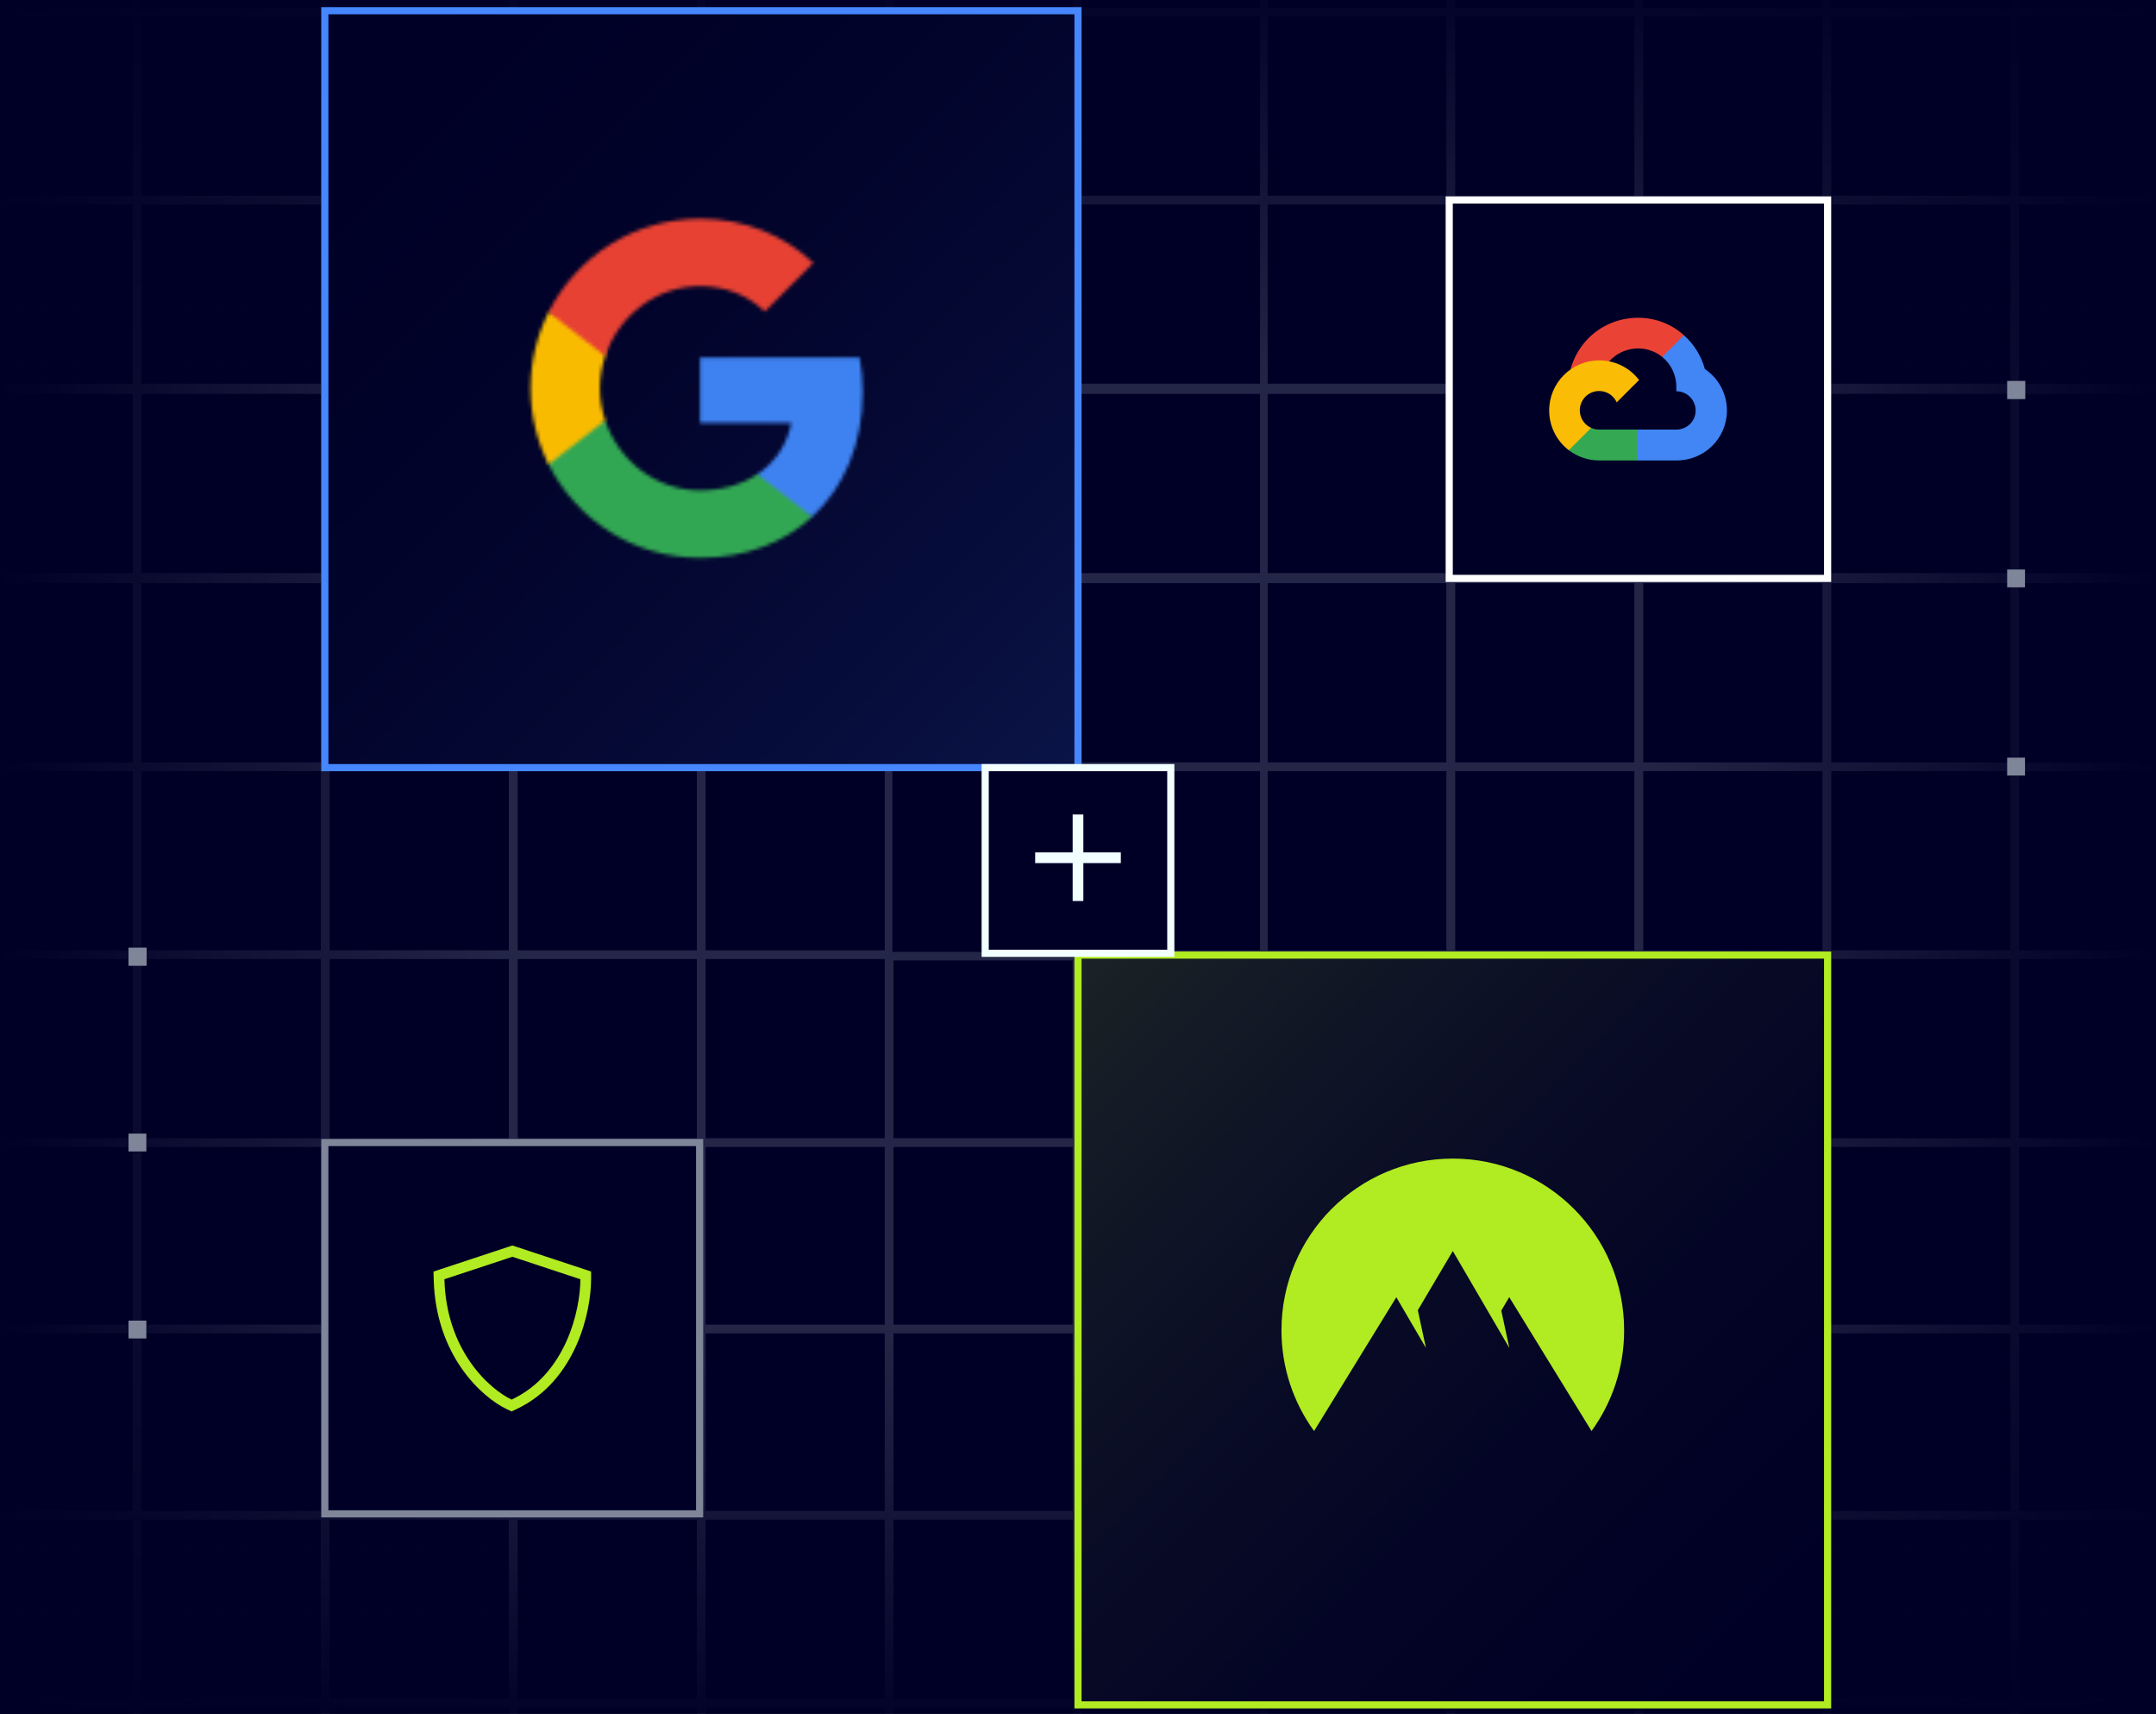 <svg width="604" height="480" viewBox="0 0 604 480" fill="none" xmlns="http://www.w3.org/2000/svg">
<rect x="0" y="0" width="604" height="480" fill="#333333" stroke="none"/>
<g clip-path="url(#clip0_5848_877)">
<rect width="604" height="480" fill="#000027"/>
<path opacity="0.15" fill-rule="evenodd" clip-rule="evenodd" d="M723.14 794.443L-15 794.442V-50H723.14V794.443ZM-13 792.442H37.188V742.254H-13V792.442ZM39.677 792.442H89.865V742.254H39.677V792.442ZM92.356 792.442H142.544V742.254H92.356V792.442ZM145.031 792.442H195.22V742.254H145.031V792.442ZM197.67 792.442H247.858V742.254H197.67V792.442ZM250.311 792.442H300.499V742.254H250.311V792.442ZM355.14 792.442H405.188V742.254H355.14V792.442ZM407.677 792.442H457.865V742.254H407.677V792.442ZM460.355 792.442H510.544V742.254H460.355V792.442ZM513.031 792.442H563.22V742.254H513.031V792.442ZM565.67 792.442H615.858V742.254H565.67V792.442ZM618.311 792.442H668.499V742.254H618.311V792.442ZM670.951 792.442H721.14V742.254H670.951V792.442ZM302.951 792.442H353V742.254H302.951V792.442ZM-13 739.803H37.188V689.614H-13V739.803ZM39.677 739.803H89.865V689.614H39.677V739.803ZM92.356 739.803H142.544V689.614H92.356V739.803ZM145.031 739.803H195.22V689.614H145.031V739.803ZM197.67 739.803H247.858V689.614H197.67V739.803ZM250.311 739.803H300.499V689.614H250.311V739.803ZM302.951 739.803H353V689.614H302.951V739.803ZM355.14 739.803H405.188V689.614H355.14V739.803ZM407.677 739.803H457.865V689.614H407.677V739.803ZM460.355 739.803H510.544V689.614H460.355V739.803ZM513.031 739.803H563.22V689.614H513.031V739.803ZM565.67 739.803H615.858V689.614H565.67V739.803ZM618.311 739.803H668.499V689.614H618.311V739.803ZM670.951 739.803H721.14V689.614H670.951V739.803ZM-13 687.162H37.188V636.974H-13V687.162ZM39.677 687.162H89.865V636.974H39.677V687.162ZM92.356 687.162H142.544V636.974H92.356V687.162ZM145.031 687.162H195.22V636.974H145.031V687.162ZM197.67 687.162H247.858V636.974H197.67V687.162ZM250.311 687.162H300.499V636.974H250.311V687.162ZM302.951 687.162H353V636.974H302.951V687.162ZM355.14 687.162H405.188V636.974H355.14V687.162ZM407.677 687.162H457.865V636.974H407.677V687.162ZM460.355 687.162H510.544V636.974H460.355V687.162ZM513.031 687.162H563.22V636.974H513.031V687.162ZM565.67 687.162H615.858V636.974H565.67V687.162ZM618.311 687.162H668.499V636.974H618.311V687.162ZM670.951 687.162H721.14V636.974H670.951V687.162ZM-13.001 634.523H37.188V584.335H-13.001V634.523ZM39.677 634.523H89.865V584.335H39.677V634.523ZM92.356 634.523H142.544V584.335H92.356V634.523ZM145.031 634.523H195.22V584.335H145.031V634.523ZM197.67 634.523H247.858V584.335H197.67V634.523ZM250.311 634.523H300.499V584.335H250.311V634.523ZM302.951 634.523H352.999V584.335H302.951V634.523ZM355.14 634.523H405.188V584.335H355.14V634.523ZM407.677 634.523H457.865V584.335H407.677V634.523ZM460.355 634.523H510.544V584.335H460.355V634.523ZM513.031 634.523H563.22V584.335H513.031V634.523ZM565.67 634.523H615.858V584.335H565.67V634.523ZM618.311 634.523H668.499V584.335H618.311V634.523ZM670.951 634.523H721.14V584.335H670.951V634.523ZM-13 581.495H37.188V531.307H-13V581.495ZM39.677 581.495H89.865V531.307H39.677V581.495ZM92.356 581.495H142.544V531.307H92.356V581.495ZM145.031 581.495H195.22V531.307H145.031V581.495ZM197.67 581.495H247.858V531.307H197.67V581.495ZM250.311 581.495H300.499V531.307H250.311V581.495ZM302.951 581.495H353V531.307H302.951V581.495ZM355.14 581.495H405.188V531.307H355.14V581.495ZM407.677 581.495H457.865V531.307H407.677V581.495ZM460.355 581.495H510.544V531.307H460.355V581.495ZM513.031 581.495H563.22V531.307H513.031V581.495ZM565.67 581.495H615.858V531.307H565.67V581.495ZM618.311 581.495H668.499V531.307H618.311V581.495ZM670.951 581.495H721.14V531.307H670.951V581.495ZM-13 528.47H37.188V478.281H-13V528.47ZM39.677 528.47H89.865V478.281H39.677V528.47ZM92.356 528.47H142.544V478.281H92.356V528.47ZM145.031 528.47H195.22V478.281H145.031V528.47ZM197.67 528.47H247.858V478.281H197.67V528.47ZM250.311 528.47H300.499V478.281H250.311V528.47ZM355.14 528.47H405.188V478.281H355.14V528.47ZM407.677 528.47H457.865V478.281H407.677V528.47ZM460.355 528.47H510.544V478.281H460.355V528.47ZM513.031 528.47H563.22V478.281H513.031V528.47ZM565.67 528.47H615.858V478.281H565.67V528.47ZM618.311 528.47H668.499V478.281H618.311V528.47ZM302.951 528.469H353V478.28H302.951V528.469ZM670.951 528.469H721.14V478.28H670.951V528.469ZM-13 475.828H37.188V425.64H-13V475.828ZM39.677 475.828H89.865V425.64H39.677V475.828ZM92.356 475.828H142.544V425.64H92.356V475.828ZM145.031 475.828H195.22V425.64H145.031V475.828ZM197.67 475.828H247.858V425.64H197.67V475.828ZM250.311 475.828H300.499V425.64H250.311V475.828ZM302.951 475.828H353V425.64H302.951V475.828ZM355.14 475.828H405.188V425.64H355.14V475.828ZM407.677 475.828H457.865V425.64H407.677V475.828ZM460.355 475.828H510.544V425.64H460.355V475.828ZM513.031 475.828H563.22V425.64H513.031V475.828ZM565.67 475.828H615.858V425.64H565.67V475.828ZM618.311 475.828H668.499V425.64H618.311V475.828ZM670.951 475.828H721.14V425.64H670.951V475.828ZM-13 423.188H37.188V373.443H-13V423.188ZM39.677 423.188H89.865V373.443H39.677V423.188ZM92.356 423.188H142.544V373.443H92.356V423.188ZM145.031 423.188H195.22V373.443H145.031V423.188ZM197.67 423.188H247.858V373.443H197.67V423.188ZM250.311 423.188H300.499V373.443H250.311V423.188ZM302.951 423.188H353V373.443H302.951V423.188ZM355.14 423.188H405.188V373.443H355.14V423.188ZM407.677 423.188H457.865V373.443H407.677V423.188ZM460.355 423.188H510.544V373.443H460.355V423.188ZM513.031 423.188H563.22V373.443H513.031V423.188ZM565.67 423.188H615.858V373.443H565.67V423.188ZM618.311 423.188H668.499V373.443H618.311V423.188ZM670.951 423.188H721.14V373.443H670.951V423.188ZM-13 371H37.188V321.255H-13V371ZM39.677 371H89.865V321.255H39.677V371ZM92.356 371H142.544V321.255H92.356V371ZM145.031 371H195.22V321.255H145.031V371ZM197.67 371H247.858V321.255H197.67V371ZM250.311 371H300.499V321.255H250.311V371ZM302.951 371H353V321.255H302.951V371ZM355.14 371H405.188V321.255H355.14V371ZM407.677 371H457.865V321.255H407.677V371ZM460.355 371H510.544V321.255H460.355V371ZM513.031 371H563.22V321.255H513.031V371ZM565.67 371H615.858V321.255H565.67V371ZM618.311 371H668.499V321.255H618.311V371ZM670.951 371H721.14V321.255H670.951V371ZM-13 318.803H37.188V268.614H-13V318.803ZM39.677 318.803H89.865V268.614H39.677V318.803ZM92.356 318.803H142.544V268.614H92.356V318.803ZM145.031 318.803H195.22V268.614H145.031V318.803ZM197.67 318.803H247.858V268.614H197.67V318.803ZM250.311 318.803H300.499V269H250.311V318.803ZM303 269H302.951V318.803H353V268.614H303V269ZM355.14 318.803H405.188V268.614H355.14V318.803ZM407.677 318.803H457.865V268.614H407.677V318.803ZM460.355 318.803H510.544V268.614H460.355V318.803ZM513.031 318.803H563.22V268.614H513.031V318.803ZM565.67 318.803H615.858V268.614H565.67V318.803ZM618.311 318.803H668.499V268.614H618.311V318.803ZM670.951 318.803H721.14V268.614H670.951V318.803ZM250 266.614H300.951V215.523H250V266.614ZM-13 266.162H37.188V215.974H-13V266.162ZM39.677 266.162H89.865V215.974H39.677V266.162ZM92.356 266.162H142.544V215.974H92.356V266.162ZM145.031 266.162H195.22V215.974H145.031V266.162ZM197.67 266.162H247.858V215.974H197.67V266.162ZM303 266.162H353V215.974H303V266.162ZM355.14 266.162H405.188V215.974H355.14V266.162ZM407.677 266.162H457.865V215.974H407.677V266.162ZM460.355 266.162H510.544V215.974H460.355V266.162ZM513.031 266.162H563.22V215.974H513.031V266.162ZM565.67 266.162H615.858V215.974H565.67V266.162ZM618.311 266.162H668.499V215.974H618.311V266.162ZM670.951 266.162H721.14V215.974H670.951V266.162ZM-13 213.523H37.188V163.335H-13V213.523ZM39.677 213.523H89.865V163.335H39.677V213.523ZM92.356 213.523H142.544V163.335H92.356V213.523ZM145.031 213.523H195.22V163.335H145.031V213.523ZM197.67 213.523H247.858V163.335H197.67V213.523ZM302.951 213H303V213.523H353V163.335H302.951V213ZM355.14 213.523H405.188V163.335H355.14V213.523ZM407.677 213.523H457.865V163.335H407.677V213.523ZM460.355 213.523H510.544V163.335H460.355V213.523ZM513.031 213.523H563.22V163.335H513.031V213.523ZM565.67 213.523H615.858V163.335H565.67V213.523ZM618.311 213.523H668.499V163.335H618.311V213.523ZM670.951 213.523H721.14V163.335H670.951V213.523ZM250.311 213H300.499V163.335H250.311V213ZM302.951 160.496H353V110.308H302.951V160.496ZM670.951 160.496H721.14V110.308H670.951V160.496ZM-13 160.495H37.188V110.307H-13V160.495ZM39.677 160.495H89.865V110.307H39.677V160.495ZM92.356 160.495H142.544V110.307H92.356V160.495ZM145.031 160.495H195.22V110.307H145.031V160.495ZM197.67 160.495H247.858V110.307H197.67V160.495ZM250.311 160.495H300.499V110.307H250.311V160.495ZM355.14 160.495H405.188V110.307H355.14V160.495ZM407.677 160.495H457.865V110.307H407.677V160.495ZM460.355 160.495H510.544V110.307H460.355V160.495ZM513.031 160.495H563.22V110.307H513.031V160.495ZM565.67 160.495H615.858V110.307H565.67V160.495ZM618.311 160.495H668.499V110.307H618.311V160.495ZM-13 107.47H37.188V57.281H-13V107.47ZM39.677 107.47H89.865V57.281H39.677V107.47ZM92.356 107.47H142.544V57.281H92.356V107.47ZM145.031 107.47H195.22V57.281H145.031V107.47ZM197.67 107.47H247.858V57.281H197.67V107.47ZM250.311 107.47H300.499V57.281H250.311V107.47ZM355.14 107.47H405.188V57.281H355.14V107.47ZM407.677 107.47H457.865V57.281H407.677V107.47ZM460.355 107.47H510.544V57.281H460.355V107.47ZM513.031 107.47H563.22V57.281H513.031V107.47ZM565.67 107.47H615.858V57.281H565.67V107.47ZM618.311 107.47H668.499V57.281H618.311V107.47ZM302.951 107.469H353V57.28H302.951V107.469ZM670.951 107.469H721.14V57.28H670.951V107.469ZM-13 54.828H37.188V4.64H-13V54.828ZM39.677 54.828H89.865V4.64H39.677V54.828ZM92.356 54.828H142.544V4.64H92.356V54.828ZM145.031 54.828H195.22V4.64H145.031V54.828ZM197.67 54.828H247.858V4.64H197.67V54.828ZM250.311 54.828H300.499V4.64H250.311V54.828ZM302.951 54.828H353V4.64H302.951V54.828ZM355.14 54.828H405.188V4.64H355.14V54.828ZM407.677 54.828H457.865V4.64H407.677V54.828ZM460.355 54.828H510.544V4.64H460.355V54.828ZM513.031 54.828H563.22V4.64H513.031V54.828ZM565.67 54.828H615.858V4.64H565.67V54.828ZM618.311 54.828H668.499V4.64H618.311V54.828ZM670.951 54.828H721.14V4.64H670.951V54.828ZM-13 2.188H37.188V-48H-13V2.188ZM39.677 2.188H89.865V-48H39.677V2.188ZM92.356 2.188H142.544V-48H92.356V2.188ZM145.031 2.188H195.22V-48H145.031V2.188ZM197.67 2.188H247.858V-48H197.67V2.188ZM250.311 2.188H300.499V-48H250.311V2.188ZM302.951 2.188H353V-48H302.951V2.188ZM355.14 2.188H405.188V-48H355.14V2.188ZM407.677 2.188H457.865V-48H407.677V2.188ZM460.355 2.188H510.544V-48H460.355V2.188ZM513.031 2.188H563.22V-48H513.031V2.188ZM565.67 2.188H615.858V-48H565.67V2.188ZM618.311 2.188H668.499V-48H618.311V2.188ZM670.951 2.188H721.14V-48H670.951V2.188Z" fill="#F2FFFF"/>
<rect x="457" y="541" width="604" height="147" transform="rotate(-90 457 541)" fill="url(#paint0_linear_5848_877)"/>
<rect x="145" y="-63" width="604" height="145" transform="rotate(90 145 -63)" fill="url(#paint1_linear_5848_877)"/>
<rect y="371" width="604" height="118" fill="url(#paint2_linear_5848_877)"/>
<rect x="604" y="110" width="604" height="123" transform="rotate(-180 604 110)" fill="url(#paint3_linear_5848_877)"/>
<g clip-path="url(#clip1_5848_877)">
<path d="M462.288 374.523L457.202 374.523L457.202 369.438L462.288 369.438L462.288 374.523ZM514.837 374.523L509.751 374.523L509.751 369.438L514.837 369.438L514.837 374.523ZM567.384 374.523L562.298 374.523L562.298 369.438L567.384 369.438L567.384 374.523ZM619.933 374.523L614.847 374.523L614.847 369.438L619.933 369.438L619.933 374.523ZM672.483 374.523L667.397 374.523L667.397 369.438L672.483 369.438L672.483 374.523ZM725.031 374.523L719.946 374.523L719.946 369.438L725.031 369.438L725.031 374.523ZM777.581 374.523L772.495 374.523L772.495 369.438L777.581 369.438L777.581 374.523ZM830.128 374.523L825.042 374.523L825.042 369.438L830.128 369.438L830.128 374.523ZM462.288 321.975L457.202 321.975L457.202 316.889L462.288 316.889L462.288 321.975ZM514.837 321.975L509.751 321.975L509.751 316.889L514.837 316.889L514.837 321.975ZM567.384 321.975L562.298 321.975L562.298 316.889L567.384 316.889L567.384 321.975ZM619.933 321.975L614.847 321.975L614.847 316.889L619.933 316.889L619.933 321.975ZM725.031 321.975L719.946 321.975L719.946 316.889L725.031 316.889L725.031 321.975ZM672.483 321.974L667.397 321.974L667.397 316.889L672.483 316.889L672.483 321.974ZM777.581 321.974L772.495 321.974L772.495 316.889L777.581 316.889L777.581 321.974ZM830.128 321.974L825.042 321.974L825.042 316.889L830.128 316.889L830.128 321.974ZM514.837 269.426L509.751 269.426L509.751 264.34L514.837 264.34L514.837 269.426ZM567.384 269.426L562.298 269.426L562.298 264.34L567.384 264.34L567.384 269.426ZM619.933 269.426L614.847 269.426L614.847 264.34L619.933 264.34L619.933 269.426ZM462.288 269.425L457.202 269.425L457.202 264.34L462.288 264.34L462.288 269.425ZM672.483 269.425L667.397 269.425L667.397 264.34L672.483 264.34L672.483 269.425ZM725.031 269.425L719.946 269.425L719.946 264.34L725.031 264.34L725.031 269.425ZM777.581 269.425L772.495 269.425L772.495 264.34L777.581 264.34L777.581 269.425ZM830.128 269.425L825.042 269.425L825.042 264.34L830.128 264.34L830.128 269.425ZM567.3 217.2L562.3 217.2L562.3 212.2L567.3 212.2L567.3 217.2ZM620.3 217L615.3 217L615.3 212L620.3 212L620.3 217ZM672.482 216.877L667.397 216.877L667.397 211.792L672.482 211.792L672.482 216.877ZM725.031 216.877L719.946 216.877L719.946 211.792L725.031 211.792L725.031 216.877ZM777.581 216.877L772.495 216.877L772.495 211.792L777.581 211.792L777.581 216.877ZM830.128 216.877L825.042 216.877L825.042 211.792L830.128 211.792L830.128 216.877ZM567.3 164.5L562.3 164.5L562.3 159.5L567.3 159.5L567.3 164.5ZM672.482 164.328L667.397 164.328L667.397 159.243L672.482 159.243L672.482 164.328ZM725.031 164.328L719.946 164.328L719.946 159.243L725.031 159.243L725.031 164.328ZM777.58 164.328L772.495 164.328L772.495 159.243L777.58 159.243L777.58 164.328ZM830.127 164.328L825.042 164.328L825.042 159.243L830.127 159.243L830.127 164.328ZM620.3 164L615.3 164L615.3 159L620.3 159L620.3 164ZM725.031 111.78L719.946 111.78L719.946 106.694L725.031 106.694L725.031 111.78ZM567.383 111.779L562.298 111.779L562.298 106.694L567.383 106.694L567.383 111.779ZM619.932 111.779L614.847 111.779L614.847 106.694L619.932 106.694L619.932 111.779ZM672.482 111.779L667.397 111.779L667.397 106.694L672.482 106.694L672.482 111.779ZM777.58 111.779L772.495 111.779L772.495 106.694L777.58 106.694L777.58 111.779ZM830.127 111.779L825.042 111.779L825.042 106.694L830.127 106.694L830.127 111.779ZM462.287 59.231L457.202 59.231L457.202 54.145L462.287 54.145L462.287 59.231ZM514.836 59.231L509.751 59.231L509.751 54.145L514.836 54.145L514.836 59.231ZM725.031 59.231L719.946 59.231L719.946 54.145L725.031 54.145L725.031 59.231ZM567.383 59.23L562.298 59.23L562.298 54.145L567.383 54.145L567.383 59.23ZM619.932 59.23L614.847 59.23L614.847 54.145L619.932 54.145L619.932 59.23ZM672.482 59.23L667.397 59.23L667.397 54.145L672.482 54.145L672.482 59.23ZM777.58 59.23L772.495 59.23L772.495 54.145L777.58 54.145L777.58 59.23ZM830.127 59.23L825.042 59.23L825.042 54.145L830.127 54.145L830.127 59.23ZM514.836 6.682L509.751 6.682L509.751 1.596L514.836 1.596L514.836 6.682ZM462.287 6.681L457.202 6.681L457.202 1.596L462.287 1.596L462.287 6.681ZM567.383 6.681L562.298 6.681L562.298 1.596L567.383 1.596L567.383 6.681ZM619.932 6.681L614.847 6.681L614.847 1.596L619.932 1.596L619.932 6.681ZM672.482 6.681L667.397 6.681L667.397 1.596L672.482 1.596L672.482 6.681ZM725.031 6.681L719.946 6.681L719.946 1.596L725.031 1.596L725.031 6.681ZM777.58 6.681L772.495 6.681L772.495 1.596L777.58 1.596L777.58 6.681ZM830.127 6.681L825.042 6.681L825.042 1.596L830.127 1.596L830.127 6.681ZM462.287 -45.868L457.202 -45.868L457.202 -50.953L462.287 -50.953L462.287 -45.868ZM514.836 -45.868L509.751 -45.868L509.751 -50.953L514.836 -50.953L514.836 -45.868ZM567.383 -45.868L562.298 -45.868L562.298 -50.953L567.383 -50.953L567.383 -45.868ZM619.932 -45.868L614.847 -45.868L614.847 -50.953L619.932 -50.953L619.932 -45.868ZM672.482 -45.868L667.397 -45.868L667.397 -50.953L672.482 -50.953L672.482 -45.868ZM725.031 -45.868L719.946 -45.868L719.946 -50.953L725.031 -50.953L725.031 -45.868ZM777.58 -45.868L772.495 -45.868L772.495 -50.953L777.58 -50.953L777.58 -45.868ZM830.127 -45.867L825.042 -45.868L825.042 -50.953L830.127 -50.953L830.127 -45.867ZM462.287 -98.415L457.202 -98.415L457.202 -103.501L462.287 -103.501L462.287 -98.415ZM514.836 -98.415L509.751 -98.415L509.751 -103.5L514.836 -103.5L514.836 -98.415ZM567.383 -98.415L562.298 -98.415L562.298 -103.5L567.383 -103.5L567.383 -98.415ZM619.932 -98.415L614.847 -98.415L614.847 -103.5L619.932 -103.5L619.932 -98.415ZM672.482 -98.415L667.397 -98.415L667.397 -103.5L672.482 -103.5L672.482 -98.415ZM725.031 -98.415L719.946 -98.415L719.946 -103.501L725.031 -103.501L725.031 -98.415ZM777.58 -98.415L772.495 -98.415L772.495 -103.5L777.58 -103.5L777.58 -98.415ZM830.127 -98.415L825.042 -98.415L825.042 -103.5L830.127 -103.5L830.127 -98.415ZM462.287 -150.964L457.202 -150.964L457.202 -156.05L462.287 -156.05L462.287 -150.964ZM725.031 -150.964L719.946 -150.964L719.946 -156.05L725.031 -156.05L725.031 -150.964ZM514.836 -150.965L509.751 -150.965L509.751 -156.05L514.836 -156.05L514.836 -150.965ZM567.383 -150.965L562.298 -150.965L562.298 -156.05L567.383 -156.05L567.383 -150.965ZM619.932 -150.965L614.847 -150.965L614.847 -156.05L619.932 -156.05L619.932 -150.965ZM672.482 -150.965L667.397 -150.965L667.397 -156.05L672.482 -156.05L672.482 -150.965ZM777.58 -150.965L772.495 -150.965L772.495 -156.05L777.58 -156.05L777.58 -150.965ZM830.127 -150.965L825.042 -150.965L825.042 -156.05L830.127 -156.05L830.127 -150.965ZM462.287 -203.513L457.202 -203.513L457.202 -208.599L462.287 -208.599L462.287 -203.513ZM725.031 -203.513L719.946 -203.513L719.946 -208.599L725.031 -208.599L725.031 -203.513ZM514.836 -203.514L509.751 -203.514L509.751 -208.599L514.836 -208.599L514.836 -203.514ZM567.383 -203.514L562.298 -203.514L562.298 -208.599L567.383 -208.599L567.383 -203.514ZM619.932 -203.514L614.847 -203.514L614.847 -208.599L619.932 -208.599L619.932 -203.514ZM672.482 -203.514L667.397 -203.514L667.397 -208.599L672.482 -208.599L672.482 -203.514ZM777.58 -203.514L772.495 -203.514L772.495 -208.599L777.58 -208.599L777.58 -203.514ZM830.127 -203.514L825.042 -203.514L825.042 -208.599L830.127 -208.599L830.127 -203.514ZM462.287 -256.063L457.202 -256.063L457.202 -261.148L462.287 -261.148L462.287 -256.063ZM514.836 -256.063L509.751 -256.063L509.751 -261.148L514.836 -261.148L514.836 -256.063ZM567.383 -256.063L562.298 -256.063L562.298 -261.148L567.383 -261.148L567.383 -256.063ZM619.932 -256.063L614.847 -256.063L614.847 -261.148L619.932 -261.148L619.932 -256.063ZM672.482 -256.063L667.397 -256.063L667.397 -261.148L672.482 -261.148L672.482 -256.063ZM725.031 -256.063L719.946 -256.063L719.946 -261.148L725.031 -261.148L725.031 -256.063ZM777.58 -256.063L772.495 -256.063L772.495 -261.148L777.58 -261.148L777.58 -256.063ZM830.127 -256.063L825.042 -256.063L825.042 -261.148L830.127 -261.148L830.127 -256.063Z" fill="#7F8699"/>
</g>
<g clip-path="url(#clip2_5848_877)">
<path d="M-64.012 533.523L-69.098 533.523L-69.098 528.438L-64.012 528.438L-64.012 533.523ZM-11.463 533.523L-16.549 533.523L-16.549 528.438L-11.463 528.438L-11.463 533.523ZM41.084 533.523L35.998 533.523L35.998 528.438L41.084 528.438L41.084 533.523ZM93.633 533.523L88.547 533.523L88.547 528.438L93.633 528.438L93.633 533.523ZM146.183 533.523L141.098 533.523L141.098 528.438L146.183 528.438L146.183 533.523ZM198.731 533.523L193.646 533.523L193.646 528.438L198.731 528.438L198.731 533.523ZM251.281 533.523L246.195 533.523L246.195 528.438L251.281 528.438L251.281 533.523ZM303.828 533.523L298.742 533.523L298.742 528.438L303.828 528.438L303.828 533.523ZM-64.012 480.975L-69.098 480.975L-69.098 475.889L-64.012 475.889L-64.012 480.975ZM-11.463 480.975L-16.549 480.975L-16.549 475.889L-11.463 475.889L-11.463 480.975ZM41.084 480.975L35.998 480.975L35.998 475.889L41.084 475.889L41.084 480.975ZM93.633 480.975L88.547 480.975L88.547 475.889L93.633 475.889L93.633 480.975ZM198.731 480.975L193.646 480.975L193.646 475.889L198.731 475.889L198.731 480.975ZM146.183 480.974L141.098 480.974L141.098 475.889L146.183 475.889L146.183 480.974ZM251.281 480.974L246.195 480.974L246.195 475.889L251.281 475.889L251.281 480.974ZM303.828 480.974L298.742 480.974L298.742 475.889L303.828 475.889L303.828 480.974ZM-11.463 428.426L-16.549 428.426L-16.549 423.34L-11.463 423.34L-11.463 428.426ZM41.084 428.426L35.998 428.426L35.998 423.34L41.084 423.34L41.084 428.426ZM93.633 428.426L88.547 428.426L88.547 423.34L93.633 423.34L93.633 428.426ZM-64.012 428.425L-69.098 428.425L-69.098 423.34L-64.012 423.34L-64.012 428.425ZM146.184 428.425L141.098 428.425L141.098 423.34L146.184 423.34L146.184 428.425ZM198.731 428.425L193.646 428.425L193.646 423.34L198.731 423.34L198.731 428.425ZM251.281 428.425L246.195 428.425L246.195 423.34L251.281 423.34L251.281 428.425ZM303.828 428.425L298.742 428.425L298.742 423.34L303.828 423.34L303.828 428.425ZM-11.463 375.878L-16.549 375.878L-16.549 370.792L-11.463 370.792L-11.463 375.878ZM-64.013 375.877L-69.098 375.877L-69.098 370.792L-64.013 370.792L-64.013 375.877ZM198.731 375.877L193.646 375.877L193.646 370.792L198.731 370.792L198.731 375.877ZM251.281 375.877L246.195 375.877L246.195 370.792L251.281 370.792L251.281 375.877ZM303.828 375.877L298.742 375.877L298.742 370.792L303.828 370.792L303.828 375.877ZM41 374.877L36 374.877L36 369.877L41 369.877L41 374.877ZM-64.013 323.328L-69.098 323.328L-69.098 318.243L-64.013 318.243L-64.013 323.328ZM-11.464 323.328L-16.549 323.328L-16.549 318.243L-11.464 318.243L-11.464 323.328ZM198.731 323.328L193.646 323.328L193.646 318.243L198.731 318.243L198.731 323.328ZM251.28 323.328L246.195 323.328L246.195 318.243L251.28 318.243L251.28 323.328ZM303.827 323.328L298.742 323.328L298.742 318.243L303.827 318.243L303.827 323.328ZM41 322.5L36 322.5L36 317.5L41 317.5L41 322.5ZM-64.013 270.78L-69.098 270.78L-69.098 265.694L-64.013 265.694L-64.013 270.78ZM-11.464 270.78L-16.549 270.78L-16.549 265.694L-11.464 265.694L-11.464 270.78ZM198.731 270.78L193.646 270.78L193.646 265.694L198.731 265.694L198.731 270.78ZM251.28 270.779L246.195 270.779L246.195 265.694L251.28 265.694L251.28 270.779ZM303.827 270.779L298.742 270.779L298.742 265.694L303.827 265.694L303.827 270.779ZM41.083 270.5L35.998 270.5L35.998 265.415L41.083 265.415L41.083 270.5ZM-64.013 218.231L-69.098 218.231L-69.098 213.145L-64.013 213.145L-64.013 218.231ZM-11.464 218.231L-16.549 218.231L-16.549 213.145L-11.464 213.145L-11.464 218.231ZM198.731 218.231L193.646 218.231L193.646 213.145L198.731 213.145L198.731 218.231ZM41.083 218.23L35.998 218.23L35.998 213.145L41.083 213.145L41.083 218.23ZM93.632 218.23L88.547 218.23L88.547 213.145L93.632 213.145L93.632 218.23ZM146.183 218.23L141.098 218.23L141.098 213.145L146.183 213.145L146.183 218.23ZM251.28 218.23L246.195 218.23L246.195 213.145L251.28 213.145L251.28 218.23ZM303.827 218.23L298.742 218.23L298.742 213.145L303.827 213.145L303.827 218.23ZM-11.464 165.682L-16.549 165.682L-16.549 160.596L-11.464 160.596L-11.464 165.682ZM-64.013 165.681L-69.098 165.681L-69.098 160.596L-64.013 160.596L-64.013 165.681ZM41.083 165.681L35.998 165.681L35.998 160.596L41.083 160.596L41.083 165.681ZM93.632 165.681L88.547 165.681L88.547 160.596L93.632 160.596L93.632 165.681ZM146.183 165.681L141.098 165.681L141.098 160.596L146.183 160.596L146.183 165.681ZM198.731 165.681L193.646 165.681L193.646 160.596L198.731 160.596L198.731 165.681ZM251.28 165.681L246.195 165.681L246.195 160.596L251.28 160.596L251.28 165.681ZM303.827 165.681L298.742 165.681L298.742 160.596L303.827 160.596L303.827 165.681ZM-64.013 113.132L-69.098 113.132L-69.098 108.047L-64.013 108.047L-64.013 113.132ZM-11.464 113.132L-16.549 113.132L-16.549 108.047L-11.464 108.047L-11.464 113.132ZM41.083 113.132L35.998 113.132L35.998 108.047L41.083 108.047L41.083 113.132ZM93.632 113.132L88.547 113.132L88.547 108.047L93.632 108.047L93.632 113.132ZM146.183 113.132L141.098 113.132L141.098 108.047L146.183 108.047L146.183 113.132ZM198.731 113.132L193.646 113.132L193.646 108.047L198.731 108.047L198.731 113.132ZM251.28 113.132L246.195 113.132L246.195 108.047L251.28 108.047L251.28 113.132ZM303.827 113.132L298.742 113.132L298.742 108.047L303.827 108.047L303.827 113.132ZM-64.013 60.584L-69.098 60.584L-69.098 55.499L-64.013 55.499L-64.013 60.584ZM-11.464 60.584L-16.549 60.584L-16.549 55.5L-11.464 55.5L-11.464 60.584ZM41.083 60.585L35.998 60.585L35.998 55.5L41.083 55.5L41.083 60.585ZM93.632 60.585L88.547 60.585L88.547 55.5L93.632 55.5L93.632 60.585ZM146.183 60.585L141.098 60.585L141.098 55.5L146.183 55.5L146.183 60.585ZM198.731 60.585L193.646 60.585L193.646 55.499L198.731 55.499L198.731 60.585ZM251.28 60.585L246.195 60.585L246.195 55.5L251.28 55.5L251.28 60.585ZM303.827 60.585L298.742 60.585L298.742 55.5L303.827 55.5L303.827 60.585ZM-64.013 8.036L-69.098 8.036L-69.098 2.95L-64.013 2.95L-64.013 8.036ZM198.731 8.036L193.646 8.036L193.646 2.95L198.731 2.95L198.731 8.036ZM-11.464 8.035L-16.549 8.035L-16.549 2.95L-11.464 2.95L-11.464 8.035ZM41.083 8.035L35.998 8.035L35.998 2.95L41.083 2.95L41.083 8.035ZM93.632 8.035L88.547 8.035L88.547 2.95L93.632 2.95L93.632 8.035ZM146.183 8.035L141.098 8.035L141.098 2.95L146.183 2.95L146.183 8.035ZM251.28 8.035L246.195 8.035L246.195 2.95L251.28 2.95L251.28 8.035ZM303.827 8.035L298.742 8.035L298.742 2.95L303.827 2.95L303.827 8.035ZM-64.013 -44.513L-69.098 -44.513L-69.098 -49.599L-64.013 -49.599L-64.013 -44.513ZM198.731 -44.513L193.646 -44.513L193.646 -49.599L198.731 -49.599L198.731 -44.513ZM-11.464 -44.514L-16.549 -44.514L-16.549 -49.599L-11.464 -49.599L-11.464 -44.514ZM41.083 -44.514L35.998 -44.514L35.998 -49.599L41.083 -49.599L41.083 -44.514ZM93.632 -44.514L88.547 -44.514L88.547 -49.599L93.632 -49.599L93.632 -44.514ZM146.183 -44.514L141.098 -44.514L141.098 -49.599L146.183 -49.599L146.183 -44.514ZM251.28 -44.514L246.195 -44.514L246.195 -49.599L251.28 -49.599L251.28 -44.514ZM303.827 -44.514L298.742 -44.514L298.742 -49.599L303.827 -49.599L303.827 -44.514ZM-64.013 -97.063L-69.098 -97.063L-69.098 -102.148L-64.013 -102.148L-64.013 -97.063ZM-11.464 -97.063L-16.549 -97.063L-16.549 -102.148L-11.464 -102.148L-11.464 -97.063ZM41.083 -97.063L35.998 -97.063L35.998 -102.148L41.083 -102.148L41.083 -97.063ZM93.632 -97.063L88.547 -97.063L88.547 -102.148L93.632 -102.148L93.632 -97.063ZM146.183 -97.063L141.098 -97.063L141.098 -102.148L146.183 -102.148L146.183 -97.063ZM198.731 -97.063L193.646 -97.063L193.646 -102.148L198.731 -102.148L198.731 -97.063ZM251.28 -97.063L246.195 -97.063L246.195 -102.148L251.28 -102.148L251.28 -97.063ZM303.827 -97.063L298.742 -97.063L298.742 -102.148L303.827 -102.148L303.827 -97.063Z" fill="#7F8699"/>
</g>
<path d="M91 3H302V215H91V3Z" fill="#000027"/>
<path d="M91 3H302V215H91V3Z" fill="url(#paint4_linear_5848_877)" fill-opacity="0.15"/>
<path d="M91 3H302V215H91V3Z" stroke="#4687FF" stroke-width="2"/>
<mask id="mask0_5848_877" style="mask-type:luminance" maskUnits="userSpaceOnUse" x="196" y="100" width="46" height="45">
<path fill-rule="evenodd" clip-rule="evenodd" d="M196.114 100.115V118.484H221.66C220.56 124.419 217.215 129.449 212.188 132.815V144.73H227.529C236.505 136.463 241.683 124.29 241.683 109.828C241.683 106.461 241.381 103.223 240.82 100.115H196.114Z" fill="white"/>
</mask>
<g mask="url(#mask0_5848_877)">
<path fill-rule="evenodd" clip-rule="evenodd" d="M169.743 171.111H268.053V73.734H169.743V171.111Z" fill="#3E82F1"/>
</g>
<mask id="mask1_5848_877" style="mask-type:luminance" maskUnits="userSpaceOnUse" x="153" y="117" width="75" height="40">
<path fill-rule="evenodd" clip-rule="evenodd" d="M153.695 117.771V130.074C161.506 145.594 177.558 156.234 196.114 156.234C208.93 156.234 219.675 151.982 227.529 144.73L212.188 132.815C207.938 135.664 202.5 137.348 196.114 137.348C183.751 137.348 173.286 128.995 169.553 117.771H153.695Z" fill="white"/>
</mask>
<g mask="url(#mask1_5848_877)">
<path fill-rule="evenodd" clip-rule="evenodd" d="M127.324 182.615H253.9V91.39H127.324V182.615Z" fill="#32A753"/>
</g>
<mask id="mask2_5848_877" style="mask-type:luminance" maskUnits="userSpaceOnUse" x="148" y="87" width="22" height="44">
<path fill-rule="evenodd" clip-rule="evenodd" d="M153.695 87.424C150.48 93.834 148.646 101.086 148.646 108.749C148.646 116.411 150.48 123.664 153.695 130.074L169.553 117.771C168.604 114.922 168.065 111.879 168.065 108.749C168.065 105.619 168.604 102.576 169.553 99.727V87.424H153.695Z" fill="white"/>
</mask>
<g mask="url(#mask2_5848_877)">
<path fill-rule="evenodd" clip-rule="evenodd" d="M122.276 156.455H195.924V61.043H122.276V156.455Z" fill="#F9BB00"/>
</g>
<mask id="mask3_5848_877" style="mask-type:luminance" maskUnits="userSpaceOnUse" x="153" y="61" width="75" height="39">
<path fill-rule="evenodd" clip-rule="evenodd" d="M153.695 87.424L169.553 99.727C173.286 88.503 183.751 80.15 196.114 80.15C203.083 80.15 209.34 82.546 214.259 87.251L227.874 73.632C219.653 65.969 208.909 61.264 196.114 61.264C177.558 61.264 161.506 71.905 153.695 87.424Z" fill="white"/>
</mask>
<g mask="url(#mask3_5848_877)">
<path fill-rule="evenodd" clip-rule="evenodd" d="M127.324 126.107H254.245V34.883H127.324V126.107Z" fill="#E74133"/>
</g>
<rect x="302" y="267.5" width="210" height="210" fill="#000027"/>
<rect x="302" y="267.5" width="210" height="210" fill="url(#paint5_linear_5848_877)" fill-opacity="0.15"/>
<rect x="302" y="267.5" width="210" height="210" stroke="#B1EB21" stroke-width="2"/>
<path fill-rule="evenodd" clip-rule="evenodd" d="M368.136 400.808C362.389 392.881 359 383.128 359 372.582C359 346.028 380.49 324.5 407 324.5C433.51 324.5 455 346.027 455 372.582C455 383.128 451.611 392.881 445.864 400.808L422.809 363.306L420.583 367.071L422.842 377.544L407 350.391L397.2 366.966L399.482 377.543L391.179 363.327L368.136 400.808Z" fill="#B1EB21"/>
<rect x="91" y="320" width="105" height="104" fill="#000027"/>
<rect x="91" y="320" width="105" height="104" stroke="#7F8699" stroke-width="2"/>
<path d="M143.076 350.576L124.03 356.868L122.971 357.218L123 358.332C123.555 379.105 136.19 390.302 142.685 393.357L143.321 393.656L143.957 393.359C152.086 389.568 157.121 382.871 160.112 376.149C163.096 369.441 164.095 362.601 164.095 358.292V357.208L163.066 356.868L144.018 350.576L143.547 350.42L143.076 350.576Z" stroke="#B1EB21" stroke-width="3"/>
<rect x="406" y="56" width="106" height="106" fill="#000027" stroke="white" stroke-width="2"/>
<g clip-path="url(#clip3_5848_877)">
<path d="M467.117 100.033L471.445 95.712L471.734 93.892C463.846 86.733 451.307 87.544 444.197 95.586C442.222 97.82 440.756 100.605 439.975 103.48L441.525 103.262L450.182 101.837L450.85 101.155C454.701 96.933 461.212 96.365 465.658 99.957L467.117 100.033Z" fill="#EA4335"/>
<path d="M477.611 103.353C476.616 99.696 474.574 96.408 471.734 93.892L465.659 99.957C468.224 102.049 469.685 105.202 469.623 108.508V109.584C472.609 109.584 475.029 112.001 475.029 114.982C475.029 117.963 472.609 120.318 469.623 120.318H458.794L457.73 121.471V127.944L458.794 128.96H469.623C477.39 129.021 483.735 122.845 483.796 115.091C483.832 110.392 481.511 105.986 477.611 103.353Z" fill="#4285F4"/>
<path d="M447.98 128.96H458.793V120.318H447.98C447.209 120.318 446.463 120.153 445.762 119.833L444.228 120.303L439.869 124.624L439.49 126.095C441.934 127.937 444.917 128.974 447.98 128.96Z" fill="#34A853"/>
<path d="M447.98 100.927C440.213 100.974 433.954 107.297 434 115.05C434.026 119.38 436.052 123.455 439.49 126.095L445.763 119.833C443.041 118.606 441.832 115.409 443.061 112.692C444.291 109.976 447.494 108.769 450.215 109.996C451.414 110.537 452.374 111.495 452.916 112.692L459.189 106.431C456.52 102.948 452.373 100.912 447.98 100.927Z" fill="#FBBC05"/>
</g>
<rect x="276" y="215" width="52" height="52" fill="#000027" stroke="#F2FFFF" stroke-width="2"/>
<path d="M302 228.125V252.356" stroke="#F2FFFF" stroke-width="3"/>
<path d="M314 240.24H290" stroke="#F2FFFF" stroke-width="3"/>
</g>
<defs>
<linearGradient id="paint0_linear_5848_877" x1="759" y1="541" x2="759" y2="688" gradientUnits="userSpaceOnUse">
<stop stop-color="#000027" stop-opacity="0"/>
<stop offset="1" stop-color="#000027"/>
</linearGradient>
<linearGradient id="paint1_linear_5848_877" x1="447" y1="-63" x2="447" y2="82" gradientUnits="userSpaceOnUse">
<stop stop-color="#000027" stop-opacity="0"/>
<stop offset="1" stop-color="#000027"/>
</linearGradient>
<linearGradient id="paint2_linear_5848_877" x1="302" y1="371" x2="302" y2="489" gradientUnits="userSpaceOnUse">
<stop stop-color="#000027" stop-opacity="0"/>
<stop offset="1" stop-color="#000027"/>
</linearGradient>
<linearGradient id="paint3_linear_5848_877" x1="906" y1="110" x2="906" y2="233" gradientUnits="userSpaceOnUse">
<stop stop-color="#000027" stop-opacity="0"/>
<stop offset="1" stop-color="#000027"/>
</linearGradient>
<linearGradient id="paint4_linear_5848_877" x1="91" y1="3" x2="301.664" y2="215.333" gradientUnits="userSpaceOnUse">
<stop stop-opacity="0"/>
<stop offset="1" stop-color="#4687FF"/>
</linearGradient>
<linearGradient id="paint5_linear_5848_877" x1="512" y1="477.5" x2="302" y2="267.5" gradientUnits="userSpaceOnUse">
<stop stop-opacity="0"/>
<stop offset="1" stop-color="#B1EB21"/>
</linearGradient>
<clipPath id="clip0_5848_877">
<rect width="604" height="480" fill="white"/>
</clipPath>
<clipPath id="clip1_5848_877">
<rect width="143" height="119" fill="white" transform="translate(455 103)"/>
</clipPath>
<clipPath id="clip2_5848_877">
<rect width="124" height="119" fill="white" transform="translate(28 262)"/>
</clipPath>
<clipPath id="clip3_5848_877">
<rect width="49.796" height="40" fill="white" transform="translate(434 89)"/>
</clipPath>
</defs>
</svg>
